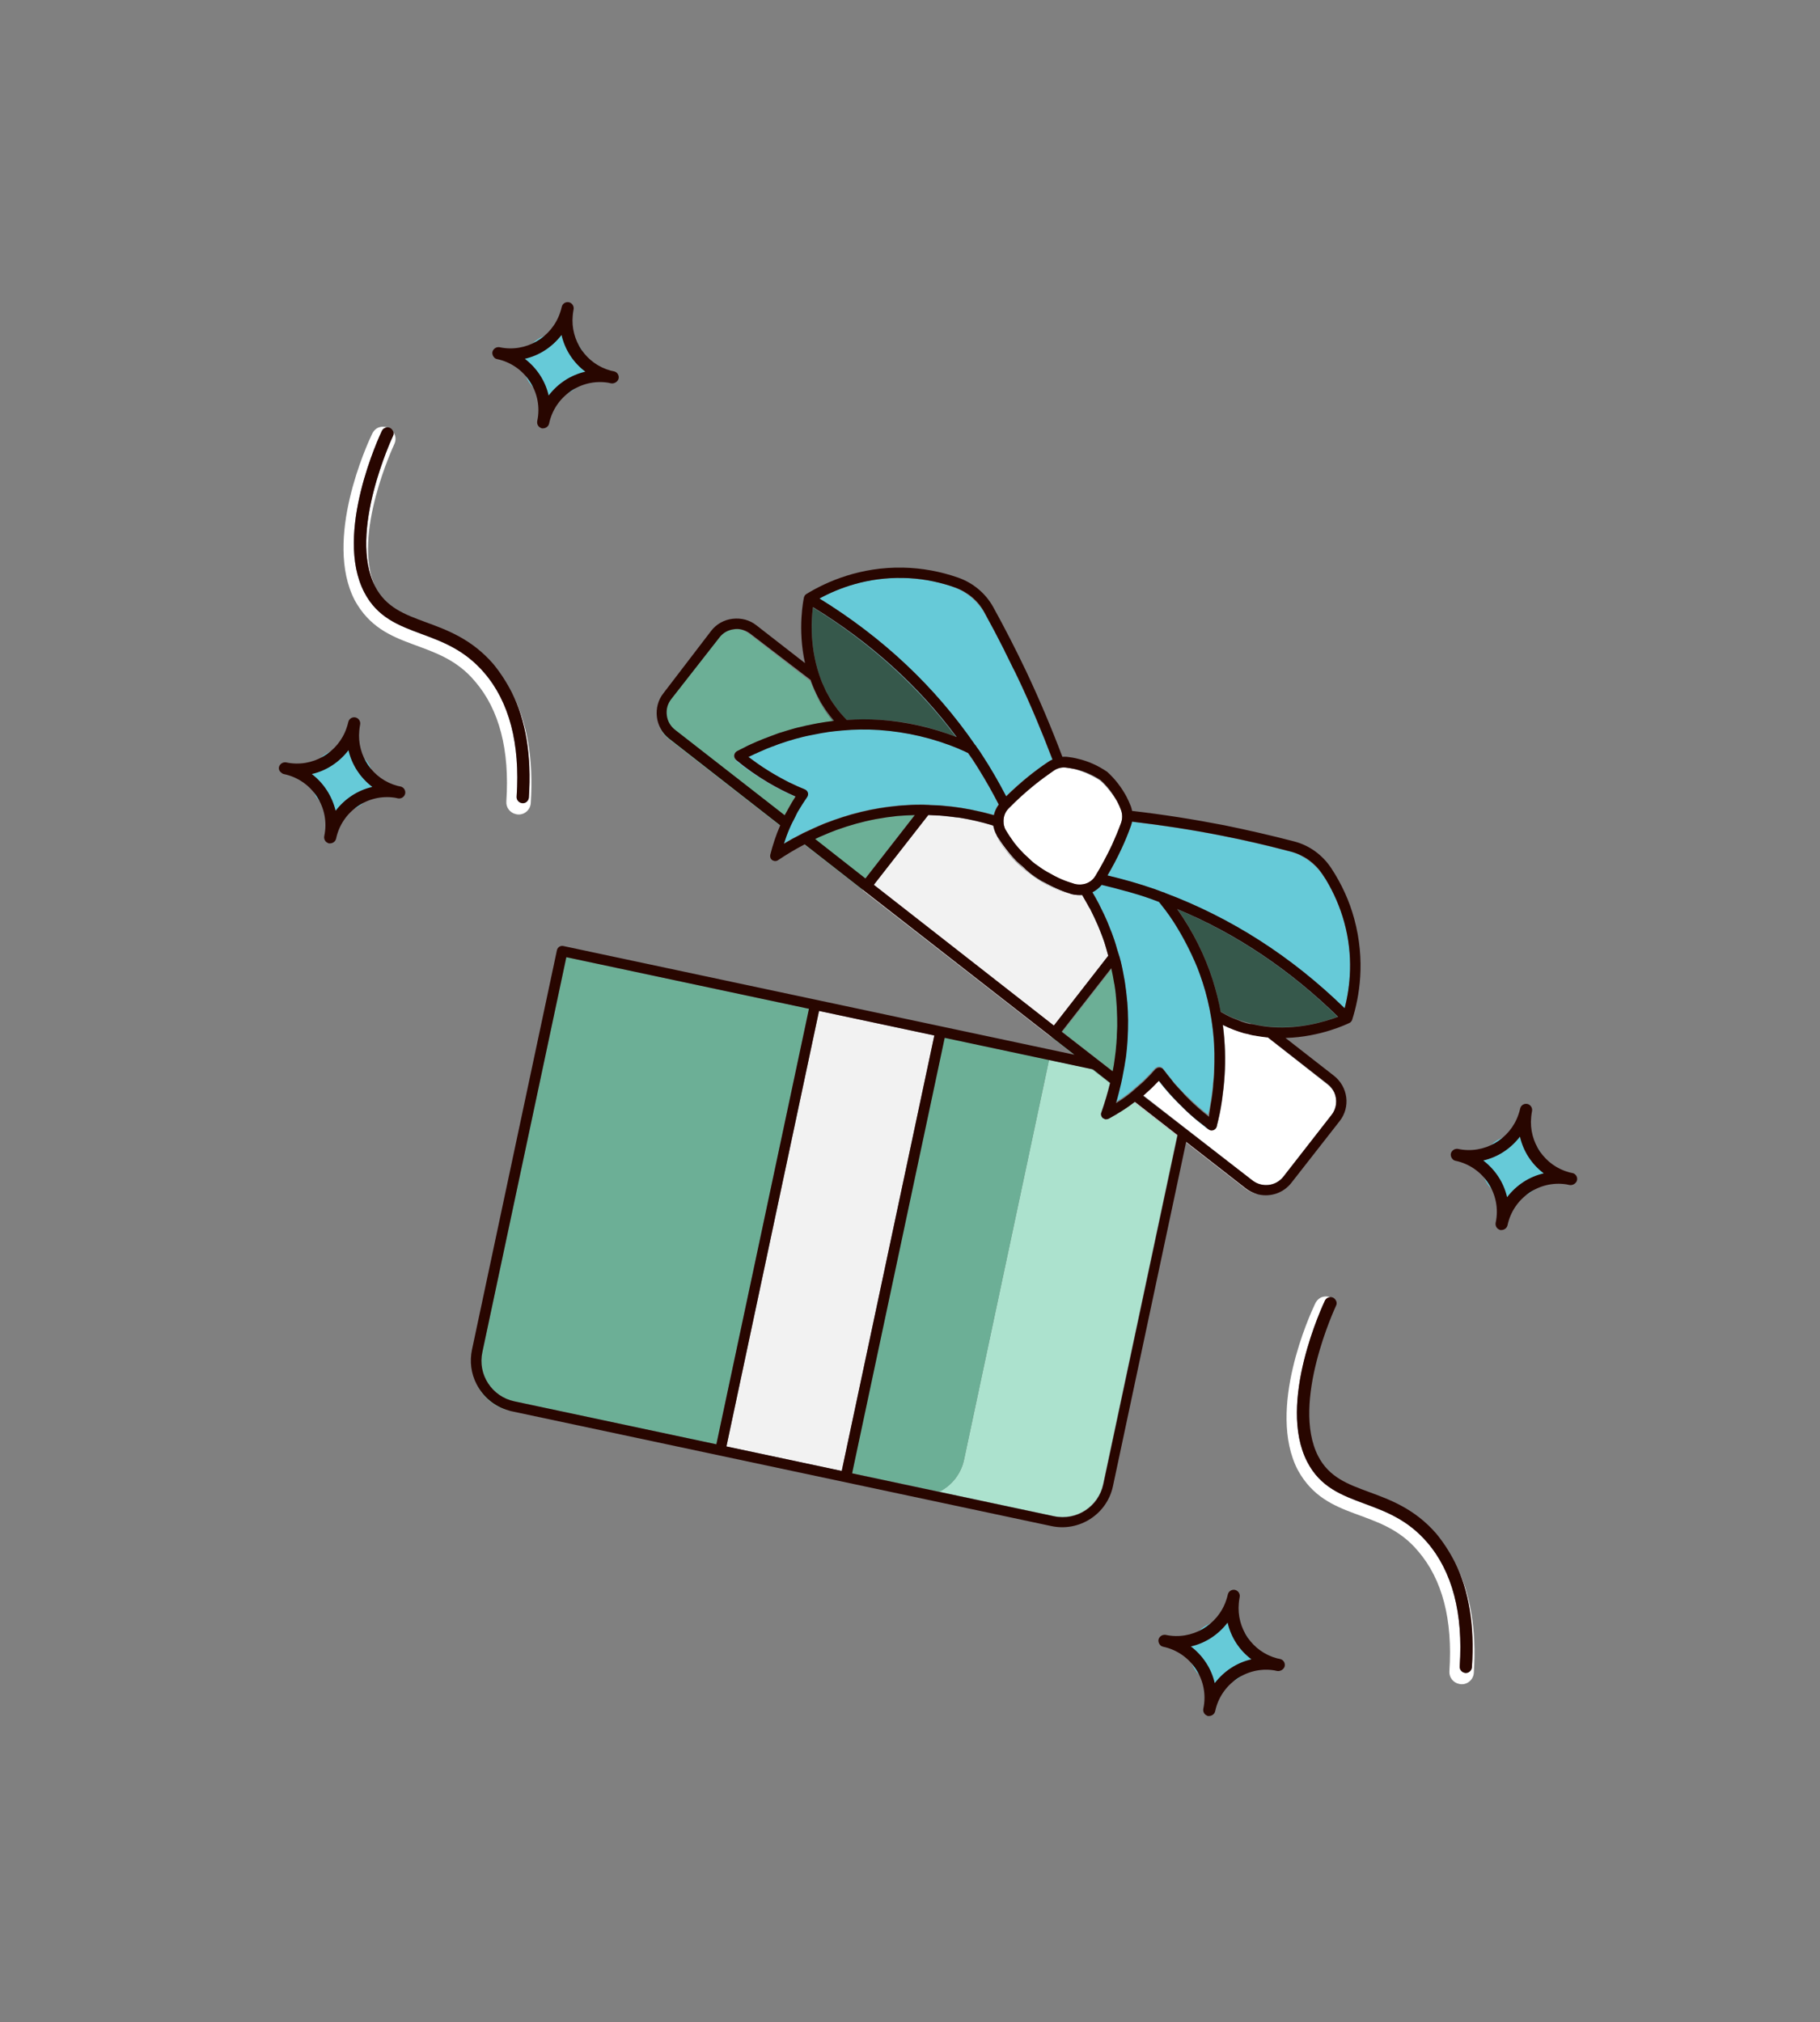 <?xml version="1.0" encoding="UTF-8"?> <svg xmlns="http://www.w3.org/2000/svg" width="442" height="491" viewBox="0 0 442 491" fill="none"><rect x="0" y="0" width="442" height="491" fill="#808080" stroke="none"/><g clip-path="url(#clip0_474_10980)"><path d="M95.419 105.93C95.598 105.592 95.612 105.273 95.524 104.932C96.061 105.691 96.275 106.703 95.767 107.83C95.661 108.077 85.358 130.003 91.131 142.511C84.406 129.425 95.313 106.176 95.419 105.93Z" fill="white"></path><path d="M79.905 196.223C76.154 194.449 74.551 189.971 76.325 186.221C78.098 182.47 82.576 180.867 86.326 182.641C90.077 184.414 91.68 188.892 89.906 192.642C88.133 196.393 83.655 197.996 79.905 196.223Z" fill="#66CAD8"></path><path d="M267.887 360.351C266.725 365.811 261.376 369.284 255.916 368.123L228.136 362.215C231.106 360.701 233.382 357.944 234.125 354.449L254.774 257.352L265.126 259.554L269.551 263.006C268.962 265.346 268.276 267.711 267.45 270.092C267.261 270.554 267.411 271.134 267.802 271.445L267.792 271.488L267.774 271.576L267.764 271.62C267.817 271.585 267.87 271.551 267.914 271.56C267.958 271.569 268.001 271.579 268.079 271.641C268.201 271.712 268.279 271.775 268.41 271.803L268.454 271.812C268.498 271.821 268.585 271.84 268.638 271.805C268.822 271.799 269.006 271.792 269.165 271.689C269.165 271.689 269.209 271.698 269.262 271.664C270.399 271.038 271.44 270.438 272.446 269.785C272.499 269.75 272.499 269.75 272.552 269.716C273.558 269.062 274.574 268.365 275.502 267.65L285.879 275.746L267.887 360.351Z" fill="#ACE2CE"></path><path d="M137.497 232.412L196.463 244.952L173.975 350.697L124.924 340.266C119.464 339.105 115.991 333.755 117.152 328.295L137.541 232.421L137.497 232.412Z" fill="#6CAF96"></path><path d="M228.136 362.215L206.864 357.692L229.353 251.946L254.773 257.352L234.125 354.449C233.381 357.944 231.097 360.745 228.136 362.215Z" fill="#6CAF96"></path><path d="M123.573 342.535C120.001 341.73 117.193 339.261 115.76 336.126C117.343 339.202 120.082 341.565 123.573 342.535Z" fill="#6CAF96"></path><path d="M226.908 251.426L198.91 245.472L176.422 351.217L204.42 357.172L226.908 251.426Z" fill="#F2F2F2"></path><path d="M278.113 265.466C278.45 265.172 278.786 264.878 279.132 264.541C279.761 263.944 280.399 263.304 281.037 262.663C281.153 262.551 281.268 262.438 281.383 262.326C282.418 263.687 283.661 265.139 285.036 266.618C287.794 269.533 290.93 272.391 293.509 274.218C293.518 274.174 293.528 274.131 293.537 274.087C293.58 274.096 293.571 274.14 293.615 274.149C293.971 274.408 294.373 274.448 294.769 274.303C295.165 274.159 295.467 273.813 295.551 273.42C295.578 273.289 295.616 273.114 295.643 272.983C295.783 272.328 295.975 271.638 296.133 270.896C296.189 270.633 296.244 270.371 296.291 270.153C296.458 269.367 296.591 268.528 296.724 267.688C296.779 267.426 296.782 267.199 296.838 266.937C297.088 265.118 297.322 263.159 297.434 261.128L297.443 261.085C297.646 257.339 297.565 253.213 297.031 248.853C299.06 249.832 301.145 250.55 303.145 251.021C303.572 251.157 303.965 251.241 304.402 251.334C304.62 251.38 304.839 251.427 305.023 251.42C305.11 251.439 305.197 251.457 305.285 251.476C306.124 251.609 306.919 251.732 307.768 251.821L322.316 263.27C323.063 263.839 323.641 264.556 324.069 265.332C324.793 267.083 324.627 269.148 323.382 270.71L311.657 285.702C309.842 288.009 306.465 288.432 304.114 286.608L277.565 265.897C277.777 265.759 277.945 265.612 278.113 265.466Z" fill="white"></path><path d="M275.618 267.537L285.917 275.571L285.889 275.702L275.512 267.606C275.512 267.606 275.565 267.572 275.618 267.537Z" fill="white"></path><path d="M302.601 288.57C303.425 289.201 304.287 289.659 305.238 289.907C304.278 289.702 303.363 289.279 302.495 288.638L288.084 277.402L288.112 277.271L302.601 288.57Z" fill="white"></path><path d="M270.678 238.82C270.684 239.004 270.734 239.197 270.785 239.391C270.907 240.102 270.986 240.803 271.065 241.505C271.106 241.742 271.138 242.023 271.135 242.25C271.214 242.952 271.25 243.644 271.285 244.337C271.282 244.564 271.323 244.801 271.32 245.029C271.391 246.414 271.418 247.789 271.411 249.111C271.418 249.295 271.433 249.436 271.396 249.61C271.372 250.153 271.348 250.696 271.324 251.238C271.318 251.694 271.26 252.184 271.254 252.639C271.205 253.085 271.2 253.54 271.15 253.986C271.052 254.879 270.954 255.771 270.855 256.663C270.818 256.838 270.781 257.012 270.787 257.196C270.645 258.079 270.494 259.006 270.352 259.889L270.296 260.151L258.002 250.551L270.048 235.125C270.243 236.354 270.482 237.592 270.678 238.82Z" fill="#6CAF96"></path><path d="M264.792 220.768C264.826 220.821 264.851 220.918 264.886 220.971C264.782 220.812 264.723 220.662 264.629 220.46C264.689 220.609 264.714 220.706 264.792 220.768Z" fill="#6CAF96"></path><path d="M265.431 259.619L269.578 262.875L269.55 263.006L265.125 259.554L265.431 259.619Z" fill="#6CAF96"></path><path d="M209.591 216.06L209.52 216.182L255.304 251.85L255.376 251.728L260.937 256.061L260.631 255.996L195.231 205.017C195.284 204.982 195.327 204.991 195.337 204.948L209.591 216.06Z" fill="#6CAF96"></path><path d="M199.495 203.001C200.658 202.473 201.854 201.997 203.095 201.53C203.192 201.505 203.245 201.47 203.341 201.445C206.209 200.412 209.267 199.555 212.603 198.895C212.7 198.87 212.744 198.88 212.84 198.854C214.456 198.559 216.105 198.316 217.833 198.136C217.973 198.12 218.157 198.113 218.297 198.097C219.551 197.999 220.839 197.953 222.127 197.907L210.134 213.299L197.874 203.752C198.174 203.633 198.438 203.462 198.738 203.343C199.037 203.224 199.283 203.139 199.495 203.001Z" fill="#6CAF96"></path><path d="M196.808 165.405C197.061 166.143 197.368 166.848 197.709 167.605C197.803 167.808 197.897 168.01 198.025 168.266C198.332 168.97 198.683 169.684 199.086 170.363C199.18 170.566 199.317 170.778 199.455 170.99C200.252 172.392 201.19 173.778 202.321 175.114C200.962 175.282 199.69 175.468 198.408 175.698C197.934 175.779 197.504 175.87 197.074 175.962C196.073 176.16 195.116 176.367 194.149 176.618C193.719 176.709 193.279 176.844 192.849 176.935C191.786 177.211 190.757 177.54 189.729 177.869C189.535 177.919 189.289 178.004 189.096 178.054C187.821 178.468 186.633 178.9 185.524 179.395C185.374 179.454 185.224 179.514 185.075 179.573C184.124 179.964 183.217 180.365 182.363 180.731C182.064 180.85 181.808 180.979 181.553 181.107C180.892 181.423 180.328 181.714 179.711 182.039C179.455 182.167 179.147 182.33 178.891 182.458C178.53 182.655 178.272 183.011 178.222 183.457C178.182 183.86 178.361 184.309 178.673 184.558C178.985 184.807 178.717 184.567 178.708 184.611C178.655 184.645 178.611 184.636 178.602 184.679C178.792 184.857 179.026 185.044 179.226 185.177C182.877 188.191 188.633 191.606 193.068 193.508C192.452 194.473 191.889 195.403 191.36 196.387C191.208 196.674 191.065 196.917 190.913 197.204C190.769 197.448 190.617 197.735 190.474 197.979L163.882 177.258C162.745 176.377 162.051 175.133 161.849 173.721C161.691 172.318 162.041 170.885 162.912 169.792L174.638 154.801C175.51 153.708 176.762 152.97 178.165 152.812C178.727 152.748 179.269 152.772 179.847 152.85C180.623 153.06 181.363 153.446 182.031 153.953L196.808 165.405Z" fill="#6CAF96"></path><path d="M162.369 179.219L189.386 200.304C189.377 200.347 189.368 200.391 189.315 200.425L162.21 179.322C161.308 178.628 160.636 177.709 160.201 176.749C160.776 177.693 161.501 178.577 162.369 179.219Z" fill="#6CAF96"></path><path d="M262.829 217.337C263.198 217.963 263.532 218.537 263.901 219.163C263.532 218.537 263.163 217.911 262.829 217.337Z" fill="#231F20"></path><path d="M225.682 197.933C226.268 197.967 226.811 197.991 227.397 198.024C227.897 198.039 228.396 198.054 228.885 198.112C229.961 198.204 231.072 198.349 232.139 198.485C232.445 198.55 232.716 198.562 233.031 198.583C235.636 199 238.247 199.601 240.822 200.377C240.953 200.405 241.074 200.476 241.205 200.504L241.196 200.548C241.228 200.828 241.303 201.118 241.422 201.418C241.447 201.514 241.507 201.664 241.532 201.76C241.641 202.103 241.804 202.412 241.967 202.72C242.001 202.773 241.992 202.817 242.026 202.87C242.095 202.976 242.164 203.082 242.189 203.178C242.683 204.288 243.371 205.347 244.165 206.338C245.587 208.238 247.43 210.091 249.503 211.719C249.538 211.772 249.581 211.781 249.66 211.844C249.738 211.906 249.825 211.924 249.859 211.977C251.664 213.366 253.603 214.554 255.554 215.471C256.955 216.18 258.481 216.733 259.888 216.986C259.975 217.005 260.063 217.023 260.141 217.086C260.184 217.095 260.228 217.104 260.272 217.114C260.447 217.151 260.621 217.188 260.796 217.225C260.927 217.253 261.111 217.246 261.242 217.274C261.373 217.302 261.548 217.339 261.688 217.323C262.047 217.354 262.371 217.332 262.739 217.319L262.783 217.328C263.117 217.901 263.486 218.528 263.855 219.154C264.052 219.515 264.293 219.886 264.481 220.291C264.515 220.344 264.54 220.441 264.619 220.503C264.722 220.662 264.781 220.812 264.875 221.014C265.526 222.248 266.08 223.508 266.634 224.767C266.787 225.119 266.931 225.515 267.085 225.867C267.476 226.818 267.823 227.759 268.162 228.744C268.34 229.193 268.466 229.676 268.591 230.159C268.676 230.406 268.717 230.643 268.801 230.889C268.902 231.275 269.046 231.671 269.137 232.101L255.899 249.054L212.172 214.874L225.411 197.921C225.454 197.93 225.595 197.915 225.682 197.933Z" fill="#F2F2F2"></path><path d="M209.523 216.182L209.594 216.06L209.638 216.069L221.61 225.463L255.369 251.772L255.307 251.85L209.523 216.182Z" fill="#F2F2F2"></path><path d="M234.844 182.761C234.348 182.519 233.851 182.276 233.268 182.015C233.808 182.267 234.357 182.475 234.897 182.727C234.931 182.78 234.975 182.789 234.966 182.833C234.922 182.823 234.888 182.771 234.844 182.761Z" fill="#36584B"></path><path d="M213.667 174.788C210.875 174.605 208.212 174.678 205.626 174.813C205.436 174.636 205.255 174.414 205.108 174.246C204.658 173.785 204.252 173.334 203.855 172.838C203.561 172.502 203.364 172.141 203.07 171.804C202.717 171.318 202.364 170.832 202.055 170.356C201.789 169.888 201.514 169.464 201.248 168.997C201.016 168.583 200.785 168.168 200.554 167.754C200.263 167.19 200.015 166.635 199.812 166.089C199.693 165.79 199.53 165.482 199.42 165.139C196.618 157.923 197.037 150.799 197.419 147.501C208.155 154.122 221.092 164.132 232.149 178.901C226.204 176.587 220.02 175.181 213.667 174.788Z" fill="#36584B"></path><path d="M199.411 170.98C199.274 170.768 199.136 170.557 199.042 170.354C198.683 169.684 198.367 169.023 198.051 168.363C198.341 168.927 198.623 169.534 198.958 170.108C199.12 170.416 199.327 170.734 199.489 171.043C199.799 171.519 200.108 171.996 200.418 172.473C200.737 172.906 201.055 173.339 201.374 173.772C201.624 174.099 201.874 174.426 202.168 174.762C202.237 174.868 202.349 174.983 202.418 175.089C202.374 175.08 202.321 175.115 202.321 175.115C201.2 173.735 200.209 172.383 199.411 170.98Z" fill="#36584B"></path><path d="M178.568 184.626C178.578 184.583 178.621 184.592 178.674 184.558C181.12 186.584 183.742 188.42 186.499 190.057C188.603 191.326 190.831 192.439 193.088 193.421C193.079 193.465 193.079 193.465 193.026 193.499C188.547 191.588 182.8 188.129 179.184 185.168C178.993 184.991 178.759 184.804 178.568 184.626Z" fill="#66CAD8"></path><path d="M187.337 208.862C187.347 208.819 187.356 208.775 187.365 208.731C187.409 208.74 187.4 208.784 187.444 208.793C187.434 208.837 187.391 208.828 187.337 208.862Z" fill="#66CAD8"></path><path d="M235.009 182.842C235.328 183.275 235.603 183.699 235.878 184.123C236.05 184.387 236.222 184.652 236.404 184.873C236.713 185.35 237.023 185.827 237.332 186.304C238.354 187.936 239.368 189.613 240.337 191.28C240.406 191.386 240.465 191.535 240.534 191.641C240.731 192.003 240.928 192.364 241.125 192.726C241.194 192.832 241.253 192.981 241.322 193.087C241.716 193.81 242.11 194.533 242.495 195.3C241.916 196.09 241.547 196.97 241.308 197.878C240.366 197.586 239.37 197.329 238.409 197.124L237.972 197.031C234.924 196.338 231.883 195.828 228.829 195.589C227.884 195.525 226.929 195.505 225.984 195.441C225.573 195.444 225.214 195.414 224.811 195.374C224.496 195.353 224.05 195.303 223.586 195.342C221.983 195.366 220.37 195.434 218.749 195.546C218.512 195.586 218.24 195.574 218.003 195.615C216.556 195.764 215.153 195.922 213.731 196.168C213.635 196.193 213.547 196.174 213.451 196.199C210.467 196.706 207.533 197.406 204.64 198.343C204.544 198.368 204.491 198.403 204.394 198.428C203.216 198.816 202.028 199.249 200.84 199.681C200.541 199.8 200.286 199.928 199.996 200.003C199.098 200.36 198.191 200.761 197.328 201.171C196.923 201.359 196.517 201.546 196.112 201.734C195.707 201.922 195.302 202.11 194.897 202.297C194.844 202.332 194.834 202.376 194.791 202.366C193.205 203.17 191.653 204.027 190.294 204.834C190.695 203.595 191.192 202.331 191.679 201.111C192.111 200.153 192.578 199.248 193.054 198.299C193.277 197.89 193.467 197.428 193.691 197.019C194.363 195.792 195.113 194.628 195.95 193.482C196.155 193.16 196.239 192.767 196.129 192.424C196.029 192.038 195.769 191.754 195.385 191.627C194.209 191.149 193.042 190.626 191.884 190.061C191.762 189.989 191.631 189.961 191.509 189.89C190.229 189.252 188.959 188.571 187.707 187.803C186.855 187.302 186.012 186.757 185.169 186.213C184.326 185.669 183.536 185.09 182.746 184.511C182.39 184.252 182.034 183.994 181.678 183.736C181.678 183.736 181.731 183.701 181.775 183.711C182.595 183.292 183.501 182.891 184.408 182.49C184.558 182.431 184.761 182.337 184.91 182.277C185.721 181.902 186.565 181.579 187.463 181.222C187.666 181.129 187.912 181.044 188.105 180.994C189.09 180.655 190.084 180.273 191.113 179.944C191.253 179.928 191.359 179.86 191.456 179.835C192.581 179.48 193.785 179.188 194.998 178.853C195.384 178.752 195.761 178.696 196.148 178.595C196.965 178.404 197.825 178.222 198.72 178.092C199.247 177.976 199.809 177.913 200.379 177.806C201.134 177.692 201.932 177.588 202.73 177.484C203.335 177.43 203.896 177.367 204.501 177.313C207.333 177.093 210.321 176.998 213.427 177.202C220.087 177.66 226.611 179.184 232.859 181.791C233.486 182.062 234.148 182.385 234.766 182.699C234.888 182.771 234.922 182.824 235.009 182.842Z" fill="#66CAD8"></path><path d="M255.539 184.423C255.187 184.576 254.816 184.817 254.454 185.014C252.847 186.133 251.23 187.296 249.691 188.521C247.816 190.039 246.009 191.664 244.281 193.351C242.432 189.807 240.468 186.377 238.293 183.083C237.914 182.501 237.492 181.909 237.07 181.317C237.02 181.124 236.873 180.955 236.717 180.831C227.017 166.761 214.358 154.801 198.936 145.313C203.688 142.717 210.63 140.13 219.263 140.322C223.168 140.422 227.049 141.065 230.809 142.275C231.019 142.366 231.193 142.403 231.402 142.493C234.716 143.654 237.465 145.973 239.188 149.033C240.739 151.829 242.306 154.764 243.845 157.831C244.042 158.192 244.24 158.554 244.384 158.95C244.734 159.663 245.084 160.377 245.469 161.144C245.82 161.857 246.136 162.518 246.486 163.232C246.683 163.593 246.827 163.989 247.024 164.35C250.15 170.905 252.968 177.621 255.539 184.423Z" fill="#66CAD8"></path><path d="M197.437 147.414C211.408 156.001 223.138 166.53 232.324 178.938C232.28 178.929 232.193 178.911 232.159 178.858C221.101 164.088 208.164 154.078 197.428 147.458C197.428 147.458 197.428 147.458 197.437 147.414Z" fill="#66CAD8"></path><path d="M236.216 184.468C238.047 187.232 239.711 190.142 241.322 193.087C241.253 192.981 241.194 192.832 241.125 192.726C240.928 192.364 240.731 192.003 240.534 191.641C240.465 191.535 240.406 191.386 240.337 191.28C239.411 189.622 238.389 187.989 237.332 186.304C237.022 185.827 236.713 185.35 236.403 184.874C236.231 184.609 236.059 184.344 235.878 184.123C235.603 183.699 235.328 183.275 235.043 182.895L235 182.886C234.965 182.833 234.922 182.824 234.931 182.78C234.975 182.789 234.975 182.789 235.018 182.799C235.406 183.337 235.837 183.886 236.216 184.468Z" fill="#66CAD8"></path><path d="M271.402 194.828C271.762 195.498 272.025 196.193 272.263 196.791C272.601 197.776 272.597 198.871 272.252 199.848C271.6 201.626 270.851 203.43 270.077 205.137C268.88 207.759 267.518 210.3 265.991 212.76C265.275 213.978 264.032 214.672 262.682 214.796C262.585 214.821 262.445 214.836 262.357 214.818C261.946 214.822 261.5 214.772 261.063 214.68L260.932 214.652C259.858 214.332 258.794 213.969 257.749 213.518C256.703 213.068 255.72 212.539 254.702 211.957C254.581 211.886 254.415 211.805 254.294 211.733C253.276 211.152 252.32 210.492 251.374 209.789C250.784 209.344 250.178 208.758 249.607 208.226C249.304 207.933 248.948 207.675 248.654 207.338C247.789 206.47 246.942 205.513 246.192 204.532C246.158 204.479 246.158 204.479 246.123 204.426C245.451 203.507 244.779 202.588 244.257 201.61C244.025 201.195 243.881 200.799 243.79 200.369C243.74 200.176 243.734 199.992 243.727 199.808C243.628 198.554 243.994 197.262 244.916 196.363C246.903 194.32 249.099 192.367 251.31 190.555C252.796 189.364 254.316 188.227 255.915 187.151C256.771 186.557 257.834 186.281 258.858 186.407C259.478 186.494 260.099 186.58 260.798 186.729C260.929 186.757 261.104 186.794 261.235 186.822C263.644 187.517 265.95 188.692 267.184 189.548C268.311 190.472 270.108 192.543 271.402 194.828Z" fill="white"></path><path d="M255.606 215.437C253.378 214.323 251.345 212.932 249.912 211.943C249.834 211.881 249.756 211.818 249.712 211.809C249.678 211.756 249.634 211.747 249.556 211.685C248.135 210.424 245.943 208.496 244.218 206.303C243.424 205.313 242.746 204.21 242.242 203.144C242.886 204.194 243.514 205.104 244.161 205.926L244.195 205.979C245.014 207.066 245.895 208.075 246.829 209.05C247.357 209.573 247.938 210.062 248.519 210.551C248.944 210.915 249.35 211.367 249.818 211.74C249.862 211.75 249.862 211.75 249.896 211.803C250.677 212.425 251.711 213.147 253.006 213.925C253.171 214.006 253.293 214.077 253.459 214.158C254.433 214.73 255.503 215.278 256.758 215.818C257.76 216.26 258.824 216.623 259.932 216.995C258.481 216.733 257.008 216.145 255.606 215.437Z" fill="white"></path><path d="M287.148 265.059C286.439 264.314 285.774 263.579 285.108 262.844C284.849 262.561 284.642 262.243 284.427 261.969C283.736 261.137 283.089 260.315 282.486 259.502C282.28 259.184 281.905 259.013 281.547 258.982C281.363 258.989 281.179 258.995 280.976 259.089C280.923 259.124 280.861 259.202 280.764 259.227C280.658 259.296 280.562 259.321 280.499 259.399C279.593 260.439 278.653 261.426 277.678 262.36C277.155 262.888 276.563 263.31 276.049 263.794C275.439 264.303 274.863 264.866 274.208 265.366C273.218 266.159 272.159 266.847 271.046 267.569C270.993 267.604 270.993 267.604 270.94 267.638C271.396 266.137 271.837 264.496 272.199 262.793C272.218 262.705 272.227 262.661 272.245 262.574L272.255 262.53C272.32 262.225 272.376 261.963 272.441 261.657C272.58 261.002 272.719 260.347 272.824 259.638C272.973 258.94 273.087 258.188 273.192 257.48C273.26 256.946 273.362 256.466 273.43 255.932C273.556 254.909 273.639 253.877 273.712 252.888C273.733 252.573 273.745 252.301 273.767 251.986C273.943 249.011 273.935 246.042 273.69 243.113C273.675 242.973 273.659 242.833 273.643 242.692C273.538 241.255 273.336 239.842 273.134 238.43C273.084 238.236 273.087 238.009 273.037 237.815C272.785 236.21 272.445 234.585 272.053 232.995L271.968 232.749C271.893 232.459 271.827 232.125 271.708 231.826C271.548 231.29 271.379 230.797 271.219 230.261C270.975 229.479 270.739 228.653 270.495 227.87C270.435 227.721 270.42 227.58 270.351 227.474C270.063 226.683 269.731 225.882 269.443 225.09C269.23 224.588 269.061 224.095 268.848 223.594C268.328 222.387 267.765 221.172 267.149 219.991C267.055 219.788 266.97 219.542 266.833 219.33C266.31 218.352 265.779 217.417 265.213 216.429C266.076 216.019 266.845 215.407 267.468 214.626C269.468 215.097 271.458 215.612 273.396 216.161C273.483 216.179 273.527 216.188 273.614 216.207C273.658 216.216 273.658 216.216 273.702 216.226C274.819 216.554 275.936 216.883 277.044 217.256C278.492 217.746 279.939 218.237 281.334 218.762C281.887 219.382 282.431 220.045 282.931 220.699C283.25 221.132 283.569 221.565 283.888 221.998C286.185 225.363 288.722 229.966 290.756 234.781C291.198 235.925 291.639 237.069 291.984 238.238C292.956 241.184 293.578 244.056 294.078 246.855C294.185 247.426 294.257 247.944 294.321 248.505C294.434 249.26 294.504 250.005 294.583 250.706C294.678 251.548 294.738 252.337 294.79 253.17C294.85 253.959 294.858 254.782 294.874 255.562C294.875 256.201 294.876 256.841 294.868 257.524C294.888 258.076 294.854 258.662 294.83 259.205C294.797 259.791 294.807 260.387 294.764 261.017C294.722 261.647 294.679 262.277 294.593 262.898C294.534 263.388 294.529 263.843 294.47 264.333C294.353 265.312 294.236 266.292 294.085 267.219L294.02 267.524C293.831 268.626 293.652 269.683 293.395 270.678C291.477 269.175 289.675 267.559 287.945 265.821C287.736 265.731 287.485 265.404 287.148 265.059Z" fill="#66CAD8"></path><path d="M267.775 271.576C267.784 271.532 267.784 271.532 267.794 271.489L267.803 271.445C267.847 271.454 267.847 271.454 267.891 271.463C267.872 271.551 267.828 271.542 267.775 271.576Z" fill="#66CAD8"></path><path d="M293.422 274.2C290.843 272.373 287.698 269.558 284.939 266.643C283.556 265.208 282.321 263.712 281.287 262.351C281.296 262.307 281.34 262.317 281.349 262.273C282.858 264.192 284.474 266.042 286.161 267.77C286.204 267.78 286.195 267.823 286.239 267.833C287.363 268.985 288.55 270.059 289.737 271.133C290.664 271.924 291.601 272.671 292.547 273.374C292.825 273.57 293.094 273.81 293.362 274.05C293.441 274.112 293.431 274.156 293.422 274.2Z" fill="#66CAD8"></path><path d="M321.345 212.662C321.551 212.979 321.767 213.254 321.973 213.571C323.931 216.818 325.43 220.287 326.437 223.925C328.727 232.265 327.884 239.664 326.551 244.859C313.575 232.238 298.905 222.864 282.924 216.863C282.768 216.739 282.55 216.692 282.375 216.655C281.695 216.419 281.067 216.149 280.387 215.913C276.689 214.624 272.814 213.526 268.945 212.612C270.161 210.542 271.309 208.367 272.316 206.207C273.152 204.422 273.91 202.574 274.572 200.752C274.699 200.368 274.826 199.984 274.919 199.547C282.222 200.415 289.609 201.53 296.791 202.966C302.138 204.012 307.439 205.276 312.721 206.628C312.852 206.655 312.983 206.683 313.115 206.711C316.528 207.62 319.41 209.739 321.345 212.662Z" fill="#66CAD8"></path><path d="M277.127 217.502C276.019 217.13 274.902 216.801 273.785 216.472C275.723 217.021 277.642 217.657 279.561 218.294C280.197 218.52 280.868 218.8 281.505 219.027L281.539 219.08C281.496 219.07 281.452 219.061 281.418 219.008C280.023 218.483 278.575 217.993 277.127 217.502Z" fill="#66CAD8"></path><path d="M285.857 220.682C300.122 226.592 313.223 235.405 324.942 246.845C324.899 246.836 324.889 246.879 324.846 246.87C315.809 238.055 302.987 227.932 285.969 220.798C285.925 220.788 285.891 220.735 285.857 220.682Z" fill="#66CAD8"></path><path d="M281.54 219.08C281.936 219.575 282.324 220.114 282.721 220.609C282.255 220.008 281.815 219.503 281.418 219.008C281.452 219.061 281.496 219.07 281.54 219.08Z" fill="#36584B"></path><path d="M296.953 248.791C296.997 248.8 296.997 248.8 297.04 248.809C298.773 249.68 300.508 250.323 302.183 250.816C302.314 250.844 302.402 250.863 302.533 250.891C302.62 250.909 302.707 250.928 302.795 250.946C300.882 250.494 298.929 249.805 296.987 248.844C296.944 248.835 296.953 248.791 296.953 248.791Z" fill="#36584B"></path><path d="M300.377 247.51C299.827 247.302 299.278 247.094 298.738 246.842C298.076 246.519 297.38 246.142 296.728 245.775C296.65 245.713 296.519 245.685 296.441 245.623C295.981 243.06 295.304 240.451 294.461 237.76C292.511 231.685 289.646 226.053 285.97 220.797C302.988 227.932 315.853 238.064 324.846 246.87C321.757 248.085 314.927 250.148 307.231 249.196C306.96 249.184 306.698 249.128 306.392 249.063C305.728 248.968 305.029 248.819 304.33 248.67C304.024 248.605 303.771 248.506 303.466 248.441C302.82 248.258 302.165 248.118 301.484 247.883C301.135 247.808 300.76 247.637 300.377 247.51Z" fill="#36584B"></path><path d="M283.962 222.288C286.76 226.307 289.056 230.539 290.831 235.071C288.796 230.256 286.304 225.662 283.962 222.288Z" fill="#36584B"></path><path d="M136.795 229.706L198.207 242.766L228.65 249.24L260.623 256.039L260.929 256.104L255.367 251.772L221.652 225.473L209.627 216.113L195.416 205.01C195.363 205.044 195.319 205.035 195.31 205.079C192.948 206.311 190.795 207.634 188.984 208.847C188.71 209.063 188.333 209.119 188.027 209.054C187.853 209.017 187.731 208.945 187.565 208.865L187.522 208.855C187.478 208.846 187.487 208.802 187.444 208.793C187.097 208.491 186.971 208.008 187.064 207.571C187.663 205.187 188.445 202.797 189.427 200.541C189.436 200.497 189.445 200.453 189.498 200.419L162.481 179.334C161.623 178.649 160.888 177.808 160.41 176.839C159.947 176.01 159.643 175.078 159.532 174.095C159.286 172.034 159.819 169.956 161.126 168.317L172.696 153.201C173.959 151.552 175.829 150.488 177.934 150.251C180.039 150.014 182.073 150.538 183.712 151.845L195.503 161.018C193.635 152.632 195.149 145.512 195.251 145.032C195.27 144.944 195.332 144.866 195.341 144.822C195.35 144.779 195.36 144.735 195.422 144.657C195.503 144.492 195.671 144.345 195.83 144.242C200.815 141.193 208.925 137.622 219.336 137.827C223.88 137.926 228.363 138.742 232.698 140.258C236.308 141.528 239.334 144.043 241.186 147.359C243.988 152.429 246.666 157.655 249.16 162.888C252.371 169.688 255.351 176.713 258.006 183.761C258.374 183.748 258.742 183.735 259.101 183.765C259.993 183.864 260.92 184.015 261.784 184.245C264.264 184.818 266.599 185.862 268.875 187.396C270.79 189.127 272.324 191.143 273.541 193.365C273.96 194.184 274.335 194.994 274.658 195.839C274.768 196.182 274.877 196.525 274.934 196.902C282.421 197.764 289.93 198.95 297.339 200.389C303.027 201.553 308.774 202.866 314.352 204.326C318.028 205.291 321.188 207.606 323.295 210.793C325.815 214.616 327.717 218.765 328.891 223.123C331.657 233.299 330.158 242.065 328.383 247.622C328.346 247.797 328.221 247.953 328.097 248.109C328.044 248.144 327.991 248.178 327.981 248.222C327.928 248.256 327.866 248.334 327.769 248.359C327.311 248.582 320.782 251.804 312.196 252.033L323.944 261.196C327.388 263.892 328.029 268.822 325.343 272.222L313.617 287.214C311.731 289.644 308.635 290.675 305.796 290.071C305.578 290.024 305.403 289.987 305.194 289.897C304.252 289.605 303.381 289.192 302.557 288.56L288.068 277.261L288.04 277.392L270.289 360.862C268.84 367.676 262.122 371.999 255.352 370.56L124.317 342.693C124.055 342.638 123.793 342.582 123.54 342.482C120.048 341.512 117.31 339.149 115.727 336.073C114.435 333.561 114.006 330.639 114.628 327.713L135.268 230.659C135.46 229.97 136.139 229.566 136.795 229.706ZM176.421 351.217L204.419 357.171L226.907 251.426L198.909 245.472L176.421 351.217ZM270.207 260.132C270.226 260.045 270.245 259.957 270.263 259.87C270.458 258.953 270.6 258.07 270.699 257.178C270.736 257.003 270.773 256.828 270.767 256.644C270.909 255.761 271.007 254.869 271.062 253.968C271.111 253.522 271.16 253.076 271.166 252.62C271.215 252.174 271.23 251.675 271.235 251.22C271.259 250.677 271.283 250.134 271.308 249.592C271.301 249.408 271.329 249.277 271.322 249.093C271.33 247.77 271.303 246.395 271.232 245.01C271.235 244.783 271.194 244.546 271.196 244.318C271.161 243.626 271.082 242.924 271.047 242.232C271.006 241.995 270.974 241.714 270.977 241.486C270.898 240.785 270.819 240.083 270.696 239.372C270.689 239.188 270.639 238.995 270.589 238.802C270.394 237.573 270.155 236.335 269.872 235.088L257.826 250.514L270.207 260.132ZM304.363 248.723C305.062 248.872 305.717 249.011 306.425 249.116C306.687 249.172 306.959 249.184 307.264 249.249C314.96 250.201 321.756 248.085 324.879 246.923C324.923 246.932 324.932 246.889 324.976 246.898C313.256 235.457 300.156 226.645 285.89 220.735C285.925 220.788 285.959 220.841 285.993 220.894C289.669 226.15 292.535 231.781 294.484 237.857C295.327 240.547 296.005 243.157 296.465 245.72C296.543 245.782 296.674 245.81 296.752 245.872C297.404 246.239 298.057 246.606 298.762 246.939C299.302 247.19 299.851 247.398 300.4 247.607C300.775 247.778 301.159 247.905 301.577 248.085C302.257 248.321 302.903 248.504 303.558 248.643C303.795 248.602 304.101 248.668 304.363 248.723ZM294.094 267.814C294.113 267.727 294.131 267.639 294.159 267.508C294.311 266.582 294.428 265.602 294.545 264.623C294.603 264.133 294.652 263.687 294.667 263.188C294.71 262.558 294.796 261.937 294.839 261.307C294.872 260.721 294.906 260.134 294.905 259.495C294.929 258.952 294.918 258.356 294.943 257.814C294.942 257.174 294.941 256.535 294.949 255.852C294.932 255.072 294.872 254.283 294.864 253.46C294.813 252.627 294.752 251.838 294.658 250.996C294.588 250.251 294.509 249.549 294.395 248.795C294.332 248.234 294.225 247.663 294.153 247.145C293.696 244.355 293.03 241.474 292.059 238.528C291.67 237.35 291.272 236.215 290.831 235.071C289.046 230.583 286.76 226.307 283.962 222.288C283.643 221.855 283.324 221.422 283.006 220.989C282.893 220.874 282.834 220.724 282.721 220.609C282.324 220.114 281.937 219.575 281.54 219.08L281.506 219.027C280.869 218.8 280.198 218.52 279.561 218.294C277.695 217.623 275.767 217.03 273.786 216.472L273.698 216.453L273.48 216.407C271.498 215.848 269.508 215.334 267.552 214.872C266.929 215.653 266.169 216.222 265.296 216.675C265.872 217.619 266.394 218.598 266.916 219.576C267.01 219.779 267.095 220.025 267.232 220.237C267.849 221.418 268.412 222.634 268.932 223.84C269.144 224.342 269.314 224.834 269.526 225.336C269.858 226.137 270.19 226.938 270.435 227.721C270.494 227.87 270.51 228.01 270.579 228.116C270.867 228.908 271.068 229.681 271.303 230.507C271.463 231.044 271.632 231.536 271.792 232.072C271.911 232.372 271.986 232.661 272.052 232.995L272.137 233.241C272.529 234.831 272.825 236.446 273.12 238.062C273.171 238.255 273.168 238.483 273.218 238.676C273.42 240.088 273.612 241.545 273.727 242.939C273.743 243.079 273.758 243.219 273.774 243.36C274.019 246.288 274.027 249.257 273.85 252.233C273.829 252.548 273.817 252.819 273.796 253.134C273.713 254.166 273.64 255.155 273.513 256.178C273.446 256.712 273.387 257.202 273.276 257.726C273.171 258.434 273.057 259.186 272.908 259.885C272.759 260.583 272.664 261.248 272.524 261.903L272.339 262.777L272.329 262.82L272.283 263.039C271.877 264.733 271.48 266.383 271.024 267.884C271.077 267.85 271.077 267.85 271.13 267.815C272.233 267.137 273.302 266.405 274.292 265.612C274.946 265.112 275.523 264.549 276.133 264.04C276.691 263.565 277.248 263.09 277.762 262.606C278.737 261.672 279.677 260.685 280.583 259.645C280.645 259.567 280.742 259.542 280.848 259.473C280.901 259.439 280.963 259.361 281.06 259.335C281.209 259.276 281.403 259.226 281.63 259.229C281.989 259.259 282.364 259.43 282.57 259.748C283.173 260.561 283.864 261.393 284.511 262.215C284.726 262.489 284.976 262.816 285.192 263.09C285.814 263.816 286.523 264.56 287.232 265.305C287.526 265.641 287.819 265.977 288.157 266.323C289.844 268.052 291.689 269.677 293.607 271.18C293.736 269.929 293.949 268.925 294.094 267.814ZM255.953 249.02L269.147 232.058C269.047 231.671 268.903 231.275 268.811 230.845C268.727 230.599 268.686 230.362 268.601 230.116C268.476 229.632 268.297 229.183 268.172 228.7C267.834 227.715 267.486 226.774 267.095 225.823C266.941 225.471 266.797 225.075 266.644 224.723C266.09 223.464 265.492 222.195 264.885 220.971C264.851 220.918 264.826 220.821 264.791 220.768C264.722 220.662 264.697 220.565 264.619 220.503L264.482 220.291C264.285 219.93 264.088 219.568 263.856 219.154C263.531 218.537 263.153 217.954 262.827 217.337L262.784 217.328C262.459 217.35 262.091 217.363 261.733 217.333C261.601 217.305 261.417 217.311 261.286 217.283C261.155 217.256 260.971 217.262 260.84 217.234L260.316 217.123L260.185 217.095C260.098 217.076 260.01 217.058 259.932 216.995C258.772 216.657 257.717 216.25 256.759 215.818C255.504 215.278 254.443 214.687 253.459 214.158C253.294 214.077 253.172 214.006 253.007 213.925C251.711 213.147 250.634 212.416 249.897 211.803C249.854 211.793 249.854 211.793 249.819 211.74C249.351 211.367 248.935 210.959 248.52 210.551C247.939 210.062 247.402 209.583 246.83 209.05C245.896 208.075 245.015 207.066 244.196 205.979L244.162 205.926C243.515 205.104 242.93 204.203 242.243 203.144C242.174 203.038 242.149 202.941 242.08 202.835C242.046 202.783 242.055 202.739 242.02 202.686C241.858 202.377 241.695 202.069 241.585 201.726C241.517 201.62 241.501 201.48 241.476 201.383C241.4 201.093 241.325 200.803 241.25 200.513L241.259 200.47C241.128 200.442 240.997 200.414 240.875 200.342C238.301 199.567 235.69 198.966 233.085 198.549C232.779 198.484 232.508 198.471 232.193 198.45C231.126 198.315 230.015 198.17 228.939 198.078C228.449 198.019 227.95 198.004 227.451 197.99C226.865 197.956 226.322 197.932 225.736 197.899C225.648 197.88 225.552 197.905 225.464 197.887L212.226 214.84L255.953 249.02ZM232.324 178.938C223.095 166.521 211.374 155.947 197.438 147.414L197.419 147.501C196.994 150.789 196.628 157.879 199.421 165.139C199.54 165.438 199.65 165.781 199.812 166.089C200.059 166.644 200.307 167.199 200.554 167.754C200.785 168.168 201.017 168.582 201.248 168.997C201.514 169.464 201.736 169.922 202.055 170.355C202.355 170.876 202.761 171.327 203.071 171.804C203.321 172.131 203.562 172.502 203.855 172.838C204.252 173.334 204.702 173.795 205.108 174.246C205.299 174.424 205.436 174.636 205.627 174.813C208.221 174.634 210.876 174.605 213.667 174.788C220.012 175.224 226.195 176.631 232.15 178.901C232.237 178.92 232.281 178.929 232.324 178.938ZM233.268 182.015C233.146 181.944 233.015 181.916 232.937 181.854C226.733 179.256 220.209 177.731 213.506 177.265C210.399 177.061 207.421 177.112 204.58 177.375C203.975 177.429 203.37 177.483 202.809 177.546C202.01 177.651 201.221 177.711 200.457 177.868C199.896 177.931 199.369 178.048 198.799 178.155C197.938 178.337 197.087 178.475 196.226 178.658C195.84 178.758 195.462 178.815 195.076 178.915C193.872 179.207 192.66 179.543 191.534 179.897C191.394 179.913 191.288 179.981 191.191 180.006C190.163 180.336 189.134 180.665 188.183 181.056C187.981 181.15 187.735 181.234 187.541 181.285C186.653 181.598 185.799 181.964 184.989 182.34C184.839 182.399 184.636 182.493 184.487 182.553C183.58 182.953 182.673 183.354 181.853 183.773C181.853 183.773 181.8 183.807 181.757 183.798C182.113 184.056 182.468 184.315 182.824 184.573C183.614 185.152 184.404 185.731 185.247 186.275C186.09 186.82 186.933 187.364 187.785 187.865C189.047 188.59 190.308 189.315 191.587 189.952C191.709 190.023 191.84 190.051 191.962 190.123C193.12 190.689 194.287 191.211 195.464 191.689C195.804 191.807 196.098 192.144 196.207 192.487C196.308 192.873 196.224 193.266 196.028 193.544C195.234 194.699 194.485 195.864 193.769 197.081C193.545 197.49 193.312 197.943 193.132 198.361C192.656 199.31 192.146 200.206 191.758 201.173C191.226 202.384 190.782 203.614 190.372 204.896C191.74 204.046 193.283 203.232 194.869 202.428C194.922 202.394 194.931 202.35 194.975 202.36C195.38 202.172 195.785 201.984 196.191 201.796C196.596 201.609 197.001 201.421 197.406 201.233C198.313 200.833 199.176 200.423 200.074 200.066C200.373 199.947 200.629 199.818 200.919 199.743C202.116 199.267 203.25 198.869 204.472 198.49C204.569 198.465 204.622 198.431 204.718 198.405C207.611 197.468 210.545 196.768 213.529 196.262C213.626 196.236 213.722 196.211 213.81 196.23C215.231 195.984 216.635 195.826 218.082 195.678C218.319 195.637 218.59 195.649 218.827 195.608C220.449 195.496 222.027 195.375 223.664 195.404C224.119 195.409 224.531 195.406 224.89 195.436C225.301 195.432 225.66 195.463 226.063 195.503C227.017 195.523 227.971 195.544 228.907 195.651C231.961 195.89 235.012 196.356 238.051 197.094C238.182 197.122 238.357 197.159 238.488 197.187C239.439 197.435 240.391 197.683 241.386 197.94C241.581 197.023 241.995 196.152 242.574 195.362C242.179 194.639 241.795 193.872 241.401 193.149C239.833 190.214 238.117 187.338 236.294 184.531C235.916 183.948 235.485 183.4 235.106 182.817L235.019 182.798C234.357 182.475 233.817 182.223 233.268 182.015ZM210.178 213.308L222.171 197.917C220.883 197.962 219.551 197.999 218.341 198.107C218.201 198.123 218.017 198.129 217.877 198.145C216.149 198.325 214.499 198.568 212.884 198.864C212.788 198.889 212.744 198.88 212.647 198.905C209.364 199.53 206.253 200.421 203.385 201.455C203.289 201.48 203.236 201.514 203.139 201.539C201.898 202.006 200.701 202.482 199.539 203.011C199.293 203.095 199.037 203.224 198.835 203.317C198.535 203.436 198.27 203.608 197.971 203.727L210.178 213.308ZM182.19 153.85C181.522 153.343 180.729 152.992 179.943 152.824C179.419 152.713 178.833 152.68 178.262 152.786C176.859 152.945 175.563 153.673 174.735 154.776L163.009 169.767C162.128 170.904 161.744 172.283 161.945 173.696C162.104 175.099 162.842 176.352 163.978 177.232L190.571 197.953C190.714 197.71 190.866 197.423 191.009 197.179C191.162 196.892 191.305 196.649 191.457 196.361C191.986 195.378 192.549 194.448 193.165 193.483C193.174 193.439 193.174 193.439 193.227 193.405C190.971 192.423 188.751 191.266 186.638 190.041C183.881 188.404 181.259 186.568 178.814 184.542C178.814 184.542 178.77 184.533 178.779 184.489C178.467 184.24 178.288 183.791 178.328 183.389C178.368 182.986 178.636 182.587 178.997 182.39C179.253 182.261 179.561 182.099 179.817 181.97C180.381 181.679 180.998 181.354 181.659 181.038C181.914 180.91 182.214 180.791 182.469 180.663C183.332 180.253 184.23 179.896 185.181 179.504C185.33 179.445 185.48 179.385 185.629 179.326C186.773 178.884 187.961 178.452 189.202 177.985C189.395 177.935 189.641 177.851 189.834 177.8C190.819 177.462 191.883 177.186 192.955 176.866C193.395 176.731 193.825 176.64 194.255 176.549C195.222 176.298 196.179 176.091 197.18 175.893C197.61 175.802 198.084 175.72 198.514 175.629C199.795 175.399 201.068 175.213 202.427 175.046C202.471 175.055 202.524 175.021 202.524 175.021C202.455 174.915 202.343 174.799 202.274 174.693C201.98 174.357 201.774 174.039 201.48 173.703C201.161 173.27 200.843 172.837 200.524 172.404C200.214 171.927 199.905 171.45 199.595 170.974C199.389 170.656 199.226 170.347 199.064 170.039C198.729 169.466 198.447 168.858 198.156 168.294C198.166 168.25 198.122 168.241 198.131 168.197C198.037 167.994 197.944 167.792 197.815 167.536C197.509 166.832 197.211 166.084 196.948 165.389C196.948 165.389 196.948 165.389 196.957 165.345C196.932 165.248 196.898 165.196 196.873 165.099L182.19 153.85ZM245.511 161.153C245.161 160.439 244.811 159.725 244.426 158.959C244.229 158.597 244.032 158.236 243.888 157.84C242.314 154.72 240.687 151.635 239.008 148.585C237.5 145.799 234.933 143.701 231.916 142.648C231.576 142.53 231.235 142.412 230.895 142.294C227.135 141.083 223.264 140.397 219.349 140.341C210.716 140.148 203.721 142.77 199.022 145.331C214.444 154.82 227.103 166.78 236.803 180.849C236.959 180.974 237.062 181.133 237.156 181.335C237.578 181.927 238.009 182.476 238.378 183.102C240.554 186.395 242.553 189.879 244.367 193.369C246.095 191.682 247.902 190.058 249.777 188.539C251.316 187.314 252.898 186.098 254.54 185.032C254.867 184.782 255.229 184.585 255.625 184.441C253.044 177.684 250.236 170.923 247.11 164.369C247.041 164.263 247.016 164.166 246.948 164.061C246.819 163.805 246.691 163.549 246.572 163.25C246.178 162.527 245.827 161.814 245.511 161.153ZM267.344 189.444C265.467 188.178 263.42 187.286 261.245 186.778L260.809 186.685C260.153 186.546 259.489 186.45 258.868 186.364C257.845 186.237 256.782 186.514 255.925 187.107C254.37 188.192 252.807 189.32 251.321 190.511C249.065 192.314 246.913 194.276 244.927 196.319C243.996 197.262 243.63 198.554 243.737 199.764C243.744 199.948 243.751 200.132 243.801 200.325C243.892 200.756 244.027 201.195 244.267 201.566C244.843 202.51 245.462 203.463 246.134 204.382C246.168 204.435 246.168 204.435 246.202 204.488C246.953 205.47 247.799 206.426 248.665 207.295C248.967 207.587 249.314 207.889 249.617 208.182C250.189 208.714 250.751 209.291 251.385 209.745C252.331 210.448 253.286 211.108 254.304 211.69C254.426 211.761 254.591 211.842 254.713 211.914C255.687 212.486 256.714 213.024 257.759 213.475C258.805 213.925 259.869 214.288 260.942 214.608C260.986 214.617 261.03 214.627 261.073 214.636C261.501 214.772 261.956 214.778 262.368 214.774C262.465 214.749 262.605 214.733 262.692 214.752C264.043 214.628 265.242 213.924 266.001 212.716C267.485 210.247 268.847 207.706 270.088 205.094C270.862 203.387 271.61 201.583 272.263 199.804C272.617 198.783 272.612 197.732 272.273 196.747C272.045 196.105 271.772 195.454 271.413 194.784C271.378 194.731 271.353 194.634 271.319 194.581C270.23 192.615 268.877 190.821 267.344 189.444ZM313.683 206.832C313.377 206.767 313.037 206.649 312.731 206.584C307.458 205.189 302.104 203.959 296.8 202.922C289.575 201.477 282.231 200.372 274.929 199.503C274.845 199.897 274.762 200.29 274.581 200.708C273.911 202.574 273.152 204.422 272.326 206.163C271.309 208.367 270.171 210.499 268.955 212.568C272.823 213.482 276.655 214.571 280.397 215.869C281.077 216.105 281.704 216.375 282.384 216.611C282.559 216.648 282.778 216.695 282.934 216.819C298.958 222.83 313.628 232.204 326.56 244.815C327.902 239.577 328.746 232.177 326.447 223.882C325.44 220.243 323.94 216.774 321.983 213.528L321.158 212.256C319.394 209.599 316.747 207.666 313.683 206.832ZM304.157 286.618C306.508 288.442 309.876 288.062 311.7 285.711L323.382 270.71C324.627 269.148 324.801 267.04 324.069 265.332C323.737 264.531 323.168 263.771 322.422 263.201L307.933 251.902C307.845 251.883 307.758 251.865 307.705 251.899C306.9 251.819 306.061 251.687 305.222 251.554L304.96 251.498C304.742 251.452 304.514 251.449 304.339 251.412C303.946 251.328 303.509 251.235 303.082 251.099L302.776 251.034L302.514 250.978L302.164 250.904C300.445 250.401 298.71 249.758 297.022 248.897L296.934 248.878C296.925 248.922 296.925 248.922 296.959 248.975C297.537 253.344 297.627 257.426 297.371 261.206L297.362 261.25C297.24 263.324 297.016 265.24 296.766 267.058C296.71 267.32 296.707 267.548 296.652 267.81C296.519 268.649 296.386 269.489 296.219 270.275L296.061 271.017C295.912 271.716 295.764 272.415 295.571 273.105L295.479 273.541C295.395 273.934 295.093 274.281 294.697 274.425C294.301 274.569 293.855 274.52 293.543 274.271C293.499 274.262 293.508 274.218 293.465 274.209C293.187 274.013 292.918 273.773 292.65 273.533C291.713 272.786 290.723 272.073 289.839 271.292C288.599 270.252 287.466 269.144 286.341 267.991C286.297 267.982 286.307 267.938 286.263 267.929C284.532 266.192 282.917 264.341 281.451 262.432C281.442 262.476 281.398 262.466 281.389 262.51C281.274 262.622 281.159 262.735 281.043 262.847C280.405 263.488 279.81 264.137 279.138 264.725C278.801 265.018 278.456 265.356 278.119 265.649C277.951 265.796 277.783 265.943 277.615 266.09L304.157 286.618ZM285.916 275.571L275.618 267.537C275.565 267.572 275.565 267.572 275.512 267.606C274.583 268.322 273.611 269.028 272.561 269.672L272.455 269.741C271.449 270.394 270.408 270.995 269.271 271.62C269.271 271.62 269.227 271.611 269.174 271.645C269.015 271.749 268.831 271.755 268.647 271.762C268.604 271.752 268.507 271.777 268.463 271.768L268.42 271.759C268.289 271.731 268.211 271.669 268.089 271.597C268.045 271.588 268.001 271.579 267.923 271.516L267.836 271.498C267.455 271.143 267.295 270.607 267.485 270.145C268.301 267.807 269.04 265.408 269.585 263.058C269.594 263.015 269.604 262.971 269.613 262.927L265.466 259.672L265.204 259.616L254.852 257.414L229.431 252.008L206.943 357.754L228.215 362.277L255.994 368.185C261.454 369.346 266.804 365.873 267.965 360.413L285.966 275.764L286.003 275.59L285.916 275.571ZM124.881 340.257L173.975 350.697L196.463 244.952L137.541 232.421L117.152 328.295C115.948 333.746 119.465 339.105 124.881 340.257Z" fill="#280600"></path><path d="M92.735 104.661C92.249 105.686 81.057 129.518 88.436 143.818C91.638 149.977 96.871 151.896 102.389 153.983C107.518 155.879 112.802 157.808 117.536 163.327C123.664 170.378 126.333 180.56 125.465 193.482C125.415 194.223 125.923 194.868 126.642 195.021C126.693 195.032 126.796 195.054 126.848 195.065C127.64 195.126 128.369 194.475 128.431 193.683C129.068 183.613 127.708 175.105 124.289 168.201C128.024 175.387 129.605 184.371 128.899 195.018C128.784 196.82 127.058 198.118 125.321 197.695C123.883 197.389 122.868 196.099 122.968 194.616C123.811 182.065 121.22 172.275 115.408 165.507C106.39 154.619 93.193 158.58 86.146 145.748C78.535 131.023 89.151 107.874 90.399 105.292C91.233 103.643 92.803 103.333 94.095 103.822C93.508 103.805 93.009 104.129 92.735 104.661Z" fill="white"></path><path d="M124.299 168.149C127.73 175.002 129.141 183.521 128.441 193.631C128.38 194.424 127.702 195.086 126.858 195.014L126.653 194.97C125.933 194.817 125.426 194.172 125.476 193.43C126.344 180.509 123.664 170.378 117.547 163.276C112.801 157.808 107.529 155.828 102.4 153.931C96.87 151.896 91.638 149.978 88.447 143.766C81.067 129.467 92.259 105.634 92.746 104.61C93.02 104.077 93.508 103.805 94.054 103.76C94.271 103.752 94.476 103.796 94.722 103.902C95.112 104.092 95.406 104.477 95.535 104.881C95.623 105.222 95.609 105.541 95.43 105.879C95.324 106.125 84.418 129.374 91.102 142.397C93.77 147.53 98.253 149.182 103.434 151.089C108.666 153.008 114.544 155.171 119.808 161.232C121.554 163.376 123.051 165.682 124.299 168.149Z" fill="#280600"></path><path d="M67.755 186.258C67.865 185.744 68.272 185.347 68.737 185.178C68.965 185.119 69.243 185.07 69.501 185.125C75.873 186.48 82.142 182.764 84.173 176.751C84.323 176.299 84.472 175.847 84.582 175.333C84.756 174.511 85.556 174.037 86.326 174.201C87.097 174.364 87.623 175.175 87.459 175.945C87.361 176.408 87.303 176.933 87.256 177.406C86.656 183.51 90.544 189.224 96.542 190.822C96.799 190.877 97.005 190.921 97.262 190.975C98.084 191.15 98.559 191.949 98.395 192.72C98.231 193.491 97.421 194.017 96.65 193.853L95.93 193.7C89.327 192.672 83.03 197.026 81.631 203.604C81.478 204.324 80.844 204.78 80.143 204.792C80.04 204.77 79.978 204.81 79.875 204.788C79.772 204.767 79.721 204.756 79.629 204.682C78.983 204.438 78.6 203.712 78.753 202.992C80.207 196.157 75.837 189.427 69.002 187.973C68.745 187.919 68.499 187.813 68.326 187.615C67.856 187.3 67.646 186.772 67.755 186.258ZM81.507 196.863C83.737 193.954 86.864 191.879 90.418 191.078C87.509 188.847 85.434 185.72 84.632 182.166C82.402 185.076 79.275 187.15 75.721 187.952C78.59 190.12 80.654 193.298 81.507 196.863Z" fill="#280600"></path><path d="M127.35 90.027C126.593 85.947 129.287 82.025 133.368 81.268C137.449 80.511 141.371 83.206 142.128 87.286C142.884 91.367 140.19 95.289 136.109 96.046C132.029 96.802 128.107 94.108 127.35 90.027Z" fill="#66CAD8"></path><path d="M148.376 93.075L147.657 92.921C141.054 91.893 134.756 96.248 133.357 102.826C133.204 103.545 132.57 104.001 131.869 104.013C131.767 103.991 131.704 104.032 131.601 104.01C131.499 103.988 131.447 103.977 131.355 103.904C130.709 103.659 130.326 102.933 130.479 102.214C131.933 95.379 127.563 88.648 120.728 87.195C120.471 87.14 120.225 87.034 120.053 86.836C119.696 86.492 119.486 85.964 119.595 85.45C119.705 84.936 120.111 84.539 120.577 84.37C120.805 84.311 121.083 84.262 121.34 84.317C127.713 85.672 133.982 81.956 136.013 75.942C136.162 75.491 136.312 75.039 136.421 74.525C136.596 73.703 137.395 73.229 138.166 73.392C138.937 73.556 139.463 74.367 139.299 75.138C139.201 75.6 139.143 76.125 139.096 76.598C138.496 82.701 142.384 88.416 148.382 90.014C148.639 90.069 148.845 90.112 149.102 90.167C149.924 90.342 150.399 91.141 150.235 91.912C150.071 92.683 149.147 93.239 148.376 93.075ZM136.37 81.336C134.139 84.246 131.012 86.32 127.458 87.122C130.368 89.352 132.442 92.479 133.244 96.034C135.474 93.124 138.601 91.049 142.156 90.248C139.235 88.069 137.171 84.891 136.37 81.336Z" fill="#280600"></path><path d="M321.762 315.847C321.276 316.872 310.084 340.704 317.464 355.004C320.666 361.164 325.898 363.082 331.416 365.169C336.546 367.065 341.829 368.994 346.564 374.513C352.692 381.564 355.361 391.746 354.493 404.668C354.443 405.409 354.95 406.054 355.669 406.207C355.721 406.218 355.824 406.24 355.875 406.251C356.668 406.312 357.397 405.661 357.458 404.869C358.096 394.799 356.736 386.291 353.316 379.387C357.052 386.573 358.632 395.557 357.926 406.204C357.811 408.006 356.085 409.304 354.349 408.881C352.91 408.575 351.895 407.285 351.996 405.802C352.838 393.251 350.247 383.461 344.435 376.693C335.417 365.805 322.22 369.766 315.173 356.934C307.562 342.209 318.179 319.06 319.426 316.478C320.26 314.829 321.83 314.519 323.122 315.009C322.535 314.991 322.037 315.315 321.762 315.847Z" fill="white"></path><path d="M353.326 379.336C356.757 386.188 358.168 394.707 357.468 404.817C357.407 405.61 356.73 406.272 355.885 406.2L355.68 406.156C354.96 406.003 354.453 405.358 354.503 404.616C355.371 391.695 352.691 381.564 346.574 374.462C341.829 368.994 336.556 367.014 331.427 365.117C325.897 363.082 320.665 361.164 317.474 354.952C310.095 340.653 321.286 316.82 321.773 315.796C322.047 315.263 322.535 314.991 323.082 314.946C323.298 314.939 323.504 314.982 323.75 315.088C324.139 315.278 324.433 315.663 324.562 316.067C324.651 316.408 324.637 316.727 324.457 317.065C324.351 317.311 313.445 340.56 320.129 353.583C322.797 358.716 327.28 360.368 332.461 362.275C337.693 364.194 343.571 366.357 348.835 372.418C350.582 374.562 352.079 376.868 353.326 379.336Z" fill="#280600"></path><path d="M360.112 284.688C359.355 280.608 362.049 276.686 366.13 275.929C370.211 275.172 374.132 277.867 374.889 281.947C375.646 286.028 372.952 289.95 368.871 290.707C364.79 291.464 360.869 288.769 360.112 284.688Z" fill="#66CAD8"></path><path d="M381.138 287.736L380.418 287.583C373.815 286.554 367.518 290.909 366.119 297.487C365.966 298.206 365.332 298.662 364.631 298.674C364.528 298.652 364.466 298.693 364.363 298.671C364.26 298.649 364.209 298.638 364.117 298.565C363.471 298.32 363.088 297.594 363.241 296.875C364.695 290.04 360.325 283.31 353.49 281.856C353.233 281.801 352.987 281.695 352.814 281.497C352.458 281.153 352.248 280.625 352.357 280.111C352.466 279.597 352.873 279.2 353.339 279.031C353.566 278.972 353.845 278.924 354.102 278.978C360.474 280.333 366.743 276.617 368.774 270.604C368.924 270.152 369.074 269.7 369.183 269.187C369.358 268.364 370.157 267.89 370.928 268.054C371.699 268.218 372.225 269.028 372.061 269.799C371.963 270.261 371.905 270.786 371.858 271.259C371.258 277.363 375.146 283.077 381.144 284.675C381.401 284.73 381.606 284.774 381.863 284.828C382.686 285.003 383.16 285.802 382.996 286.573C382.832 287.344 381.909 287.9 381.138 287.736ZM369.131 275.997C366.901 278.907 363.774 280.981 360.22 281.783C363.129 284.013 365.204 287.14 366.006 290.695C368.236 287.785 371.363 285.711 374.917 284.909C371.997 282.73 369.933 279.552 369.131 275.997Z" fill="#280600"></path><path d="M289.112 402.688C288.355 398.608 291.049 394.686 295.13 393.929C299.211 393.172 303.132 395.867 303.889 399.947C304.646 404.028 301.952 407.95 297.871 408.707C293.79 409.464 289.869 406.769 289.112 402.688Z" fill="#66CAD8"></path><path d="M310.138 405.736L309.418 405.583C302.815 404.554 296.518 408.909 295.119 415.487C294.966 416.206 294.332 416.662 293.631 416.674C293.528 416.652 293.466 416.693 293.363 416.671C293.26 416.649 293.209 416.638 293.117 416.565C292.471 416.32 292.088 415.594 292.241 414.875C293.695 408.04 289.325 401.31 282.49 399.856C282.233 399.801 281.987 399.695 281.814 399.497C281.458 399.153 281.248 398.625 281.357 398.111C281.466 397.597 281.873 397.2 282.339 397.031C282.566 396.972 282.845 396.924 283.102 396.978C289.474 398.333 295.743 394.617 297.774 388.604C297.924 388.152 298.074 387.7 298.183 387.187C298.358 386.364 299.157 385.89 299.928 386.054C300.699 386.218 301.225 387.028 301.061 387.799C300.963 388.261 300.905 388.786 300.858 389.259C300.258 395.363 304.146 401.077 310.144 402.675C310.401 402.73 310.606 402.774 310.863 402.828C311.686 403.003 312.16 403.802 311.996 404.573C311.832 405.344 310.909 405.9 310.138 405.736ZM298.131 393.997C295.901 396.907 292.774 398.981 289.22 399.783C292.129 402.013 294.204 405.14 295.006 408.695C297.236 405.785 300.363 403.711 303.917 402.909C300.997 400.73 298.933 397.552 298.131 393.997Z" fill="#280600"></path></g><defs><clipPath id="clip0_474_10980"><rect width="360.749" height="424.497" fill="white" transform="translate(0 75.04) rotate(-12.006)"></rect></clipPath></defs></svg> 